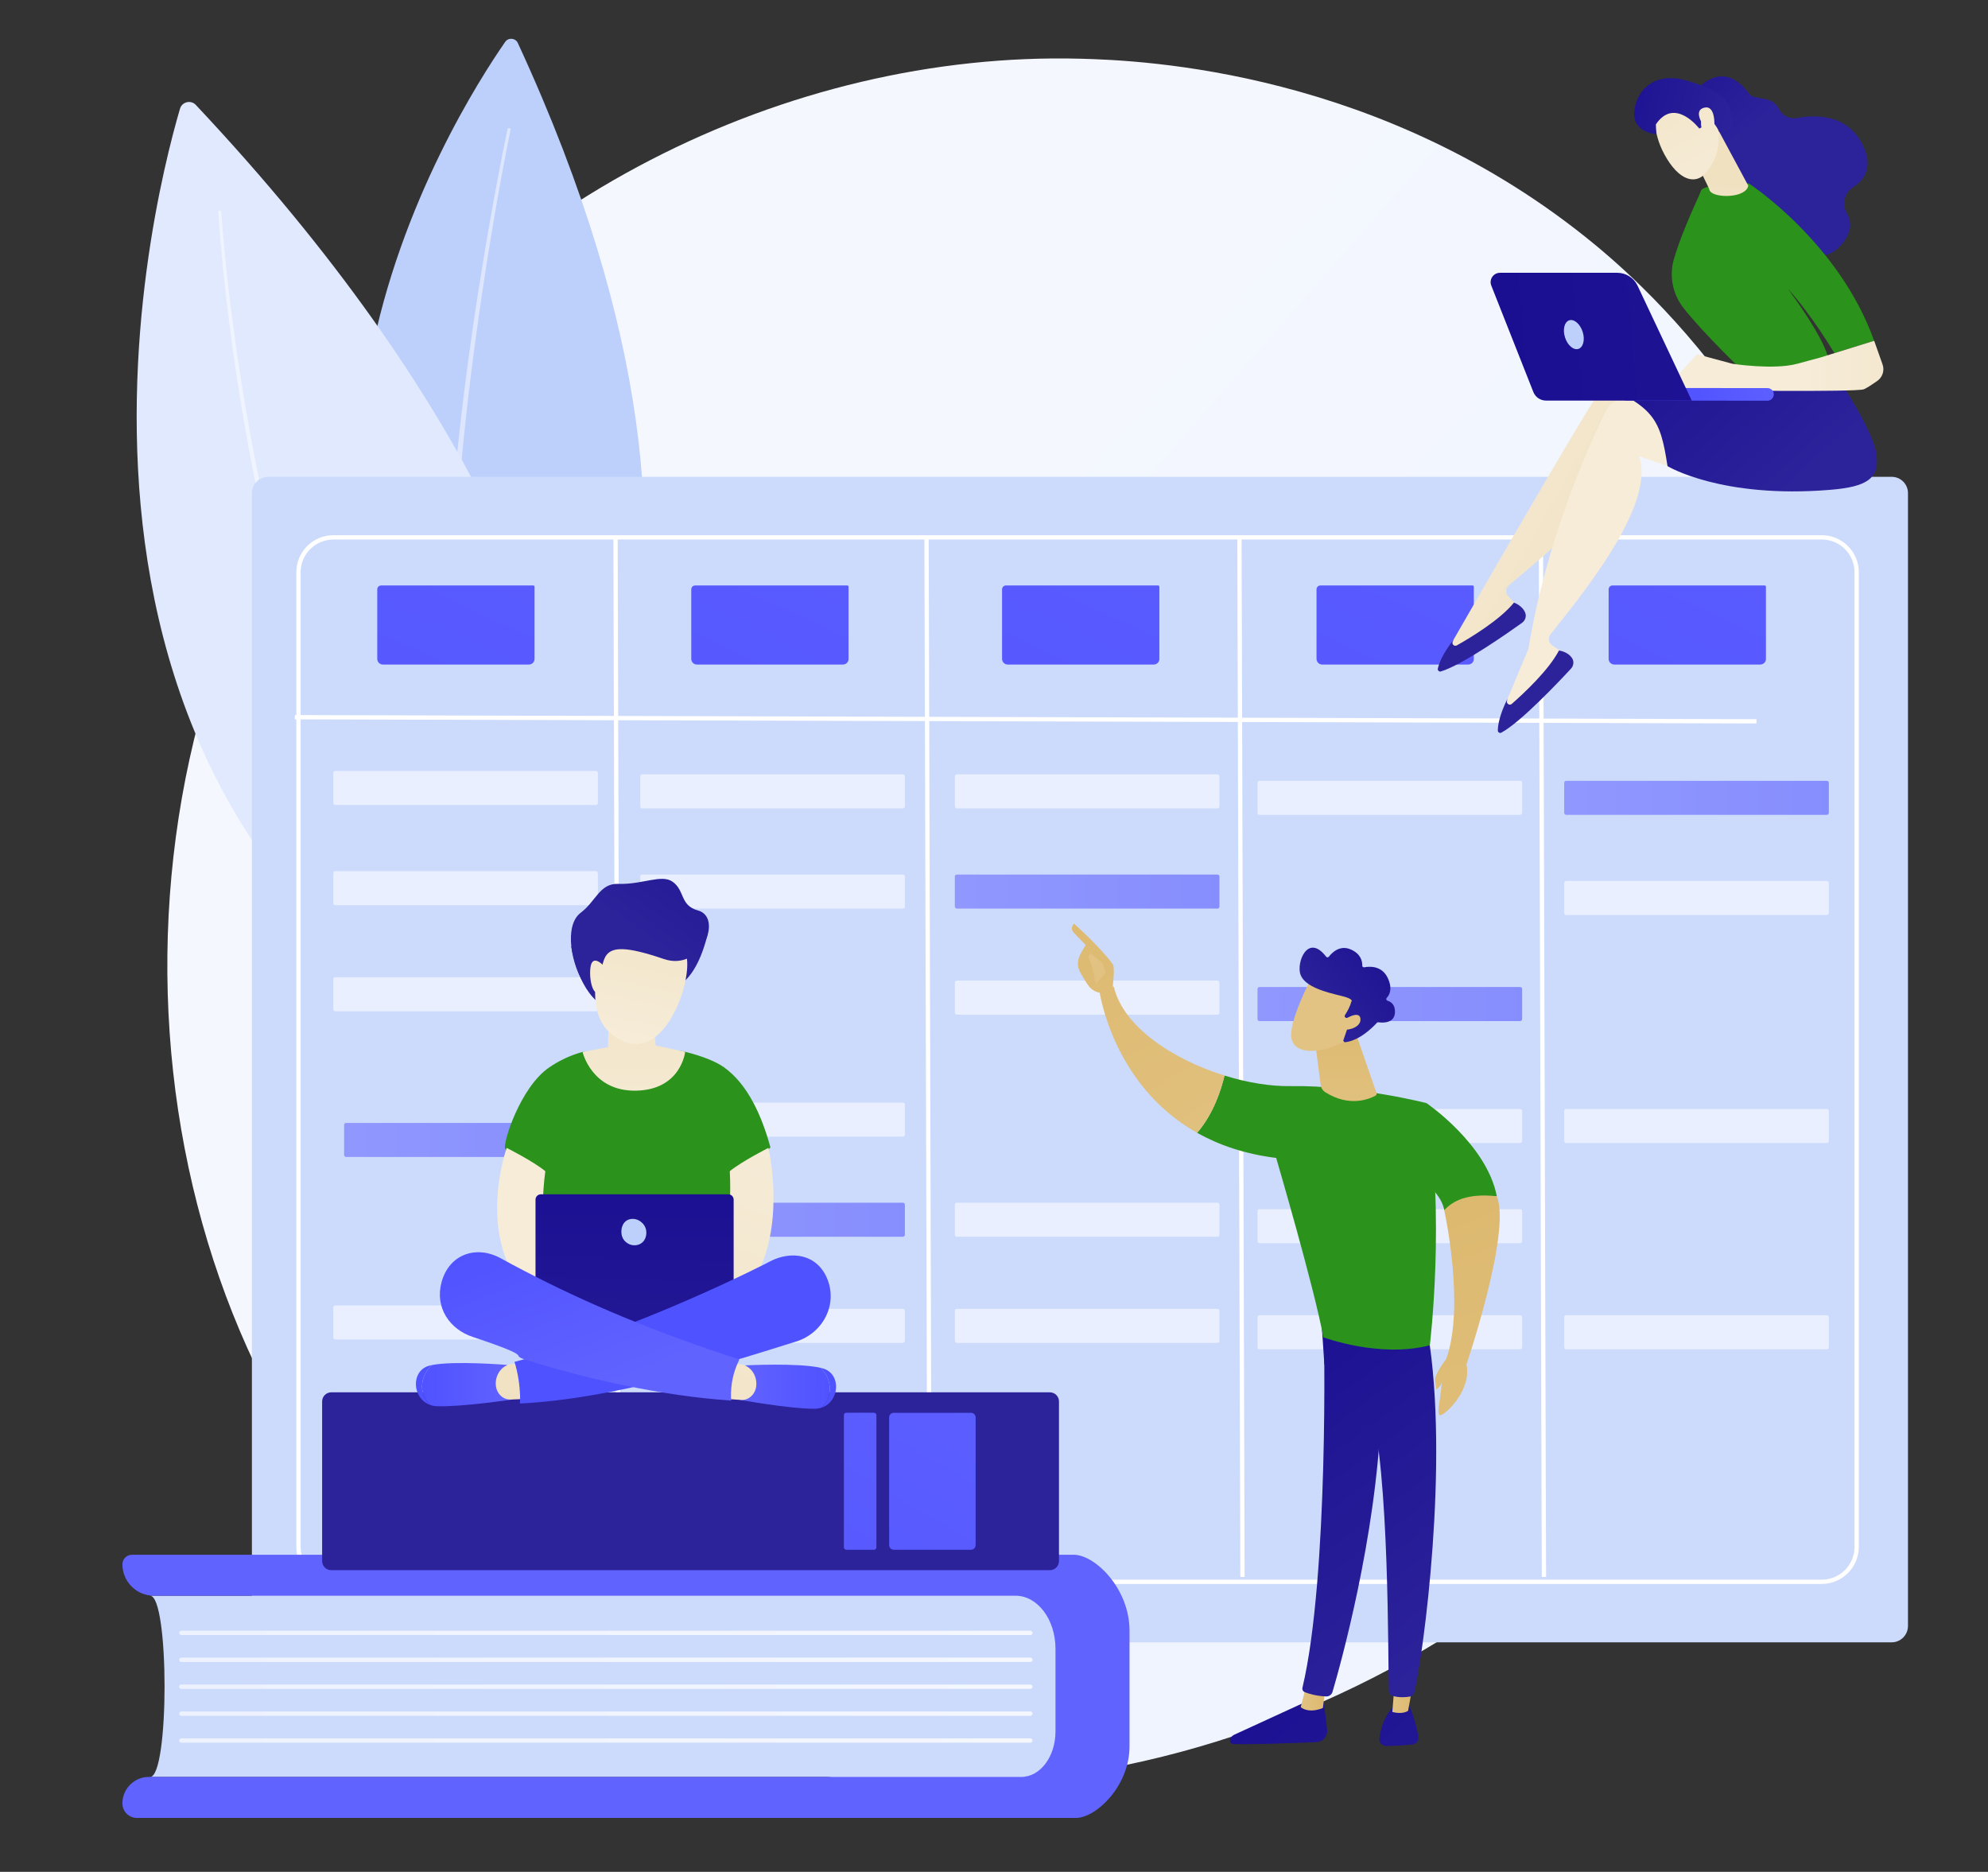 <?xml version="1.0" encoding="utf-8"?>
<!-- Generator: Adobe Illustrator 26.5.0, SVG Export Plug-In . SVG Version: 6.00 Build 0)  -->
<svg version="1.1" xmlns="http://www.w3.org/2000/svg" xmlns:xlink="http://www.w3.org/1999/xlink" x="0px" y="0px"
	 viewBox="0 0 3105.4 2923.8" style="enable-background:new 0 0 3105.4 2923.8;" xml:space="preserve">
<rect x="0" y="0" width="3105.4" height="2923.8" fill="#333333" stroke="none"/>
<style type="text/css">
	.st0{fill:url(#SVGID_1_);}
	.st1{fill:#BDD0FB;}
	.st2{opacity:0.48;fill:#FFFFFF;}
	.st3{fill:#E0E9FD;}
	.st4{fill:#CCDBFC;}
	.st5{fill:#FFFFFF;}
	.st6{opacity:0.56;}
	.st7{fill:url(#SVGID_00000134226122053125618030000018308244124053149602_);}
	.st8{fill:url(#SVGID_00000079461997846248727490000003099755109140779144_);}
	.st9{fill:url(#SVGID_00000030463128858782000840000016629447528147629967_);}
	.st10{fill:url(#SVGID_00000109006235944502622410000001868760515147543980_);}
	.st11{fill:url(#SVGID_00000011009569427429117120000016272715422320033202_);}
	.st12{fill:url(#SVGID_00000085963673616093486750000009393503474357772733_);}
	.st13{fill:url(#SVGID_00000144323361824807617820000006173401984698800296_);}
	.st14{fill:url(#SVGID_00000129192545902918513090000012018072728763420038_);}
	.st15{fill:url(#SVGID_00000140699422504457326560000009655773712145299332_);}
	.st16{fill:url(#SVGID_00000100356984272471113880000008346765999445522582_);}
	.st17{fill:url(#SVGID_00000068637233274635156030000008975453267759171714_);}
	.st18{fill:url(#SVGID_00000006704369161720226550000003352826511743500703_);}
	.st19{fill:url(#SVGID_00000132089665746076204360000003193900599650131365_);}
	.st20{fill:url(#SVGID_00000137830386517927050300000014320076067156249238_);}
	.st21{fill:url(#SVGID_00000137129671234444332900000007205042990830230941_);}
	.st22{fill:url(#SVGID_00000066505638941275904680000008207713541735061162_);}
	.st23{fill:url(#SVGID_00000038403029871603943390000010973382848113152157_);}
	.st24{fill:url(#SVGID_00000102545824479690044260000000936261512369686168_);}
	.st25{fill:url(#SVGID_00000114765746882348731930000004962687648896191360_);}
	.st26{fill:url(#SVGID_00000000904746375946930890000007020720130358770834_);}
	.st27{fill:url(#SVGID_00000129170385867968999900000016075071352470389655_);}
	.st28{fill:url(#SVGID_00000172423120280219714850000001981203816109268872_);}
	.st29{fill:url(#SVGID_00000150786707667576270430000014564101533764942491_);}
	.st30{fill:url(#SVGID_00000113351040563153644180000003878263208696923838_);}
	.st31{fill:url(#SVGID_00000061437714176659644480000006314969820771892643_);}
	.st32{fill:url(#SVGID_00000014615072588790000210000017343800889669218747_);}
	.st33{fill:url(#SVGID_00000129915633801004227640000010328522764026647212_);}
	.st34{fill:url(#SVGID_00000083769214815012438240000013004774296261811083_);}
	.st35{fill:url(#SVGID_00000038383892091946594610000009103290152566229431_);}
	.st36{fill:url(#SVGID_00000031926288000080759470000012259788544111307195_);}
	.st37{fill:url(#SVGID_00000088122572430803420430000003061519076924579262_);}
	.st38{fill:url(#SVGID_00000124856679508502449400000009162641303603959730_);}
	.st39{fill:url(#SVGID_00000011009047122945514110000000084450065272751276_);}
	.st40{fill:url(#SVGID_00000023982597812562500230000017711776644661202581_);}
	.st41{fill:url(#SVGID_00000102533554970460488520000001904760403510368911_);}
	.st42{fill:url(#SVGID_00000125583607162330793510000006067459786726846620_);}
	.st43{fill:url(#SVGID_00000026136760927601324480000006145392245489126546_);}
	.st44{fill:url(#SVGID_00000102531657771562757250000013727837687612665786_);}
	.st45{fill:url(#SVGID_00000079472049833404791100000004262157154146380207_);}
	.st46{fill:url(#SVGID_00000012437442721674246050000011018154769259178631_);}
	.st47{fill:url(#SVGID_00000048474615258530073070000007389255734176975233_);}
	.st48{fill:url(#SVGID_00000182528771262413859150000018199264435445305526_);}
	.st49{fill:url(#SVGID_00000072978213475537596420000011328705640961965703_);}
	.st50{fill:url(#SVGID_00000075164137992948911580000011861374032372276362_);}
	.st51{fill:url(#SVGID_00000032629604796358833540000013409885611442906033_);}
	.st52{fill:url(#SVGID_00000128470764313775066900000013837423458551896234_);}
	.st53{fill:url(#SVGID_00000168106369720667892580000006296118731941589927_);}
	.st54{fill:url(#SVGID_00000129914766316841826110000006640831589885277828_);}
	.st55{fill:url(#SVGID_00000133495774761735549680000015254420020610689169_);}
	.st56{fill:url(#SVGID_00000054240972933955416380000004613062178958860472_);}
	.st57{fill:url(#SVGID_00000144330022738411183200000014474999429930388105_);}
	.st58{fill:url(#SVGID_00000083787134724210536040000016758111879156995731_);}
	.st59{fill:url(#SVGID_00000079463367066883052200000017560850012762142122_);}
	.st60{fill:url(#SVGID_00000165937428889716458780000007608379308592905111_);}
	.st61{fill:url(#SVGID_00000039825972760276549300000007549154897651248777_);}
	.st62{fill:url(#SVGID_00000133516282279842064710000007673768500772848261_);}
	.st63{fill:url(#SVGID_00000108266836707382800710000013206991246611867819_);}
	.st64{fill:url(#SVGID_00000104670848074523548870000013736664762312434612_);}
	.st65{fill:url(#SVGID_00000050655584235665930460000002259956779317799846_);}
	.st66{fill:url(#SVGID_00000152954307342247528680000013203682850006615997_);}
	.st67{fill:url(#SVGID_00000062184753865519584030000014870518471360075191_);}
	.st68{fill:url(#SVGID_00000152233087957896168670000013630158150438515596_);}
	.st69{fill:url(#SVGID_00000018953415580432793680000017729798630416549815_);}
	.st70{fill:url(#SVGID_00000001645405076880142820000007358798447006649239_);}
	.st71{fill:url(#SVGID_00000056405883890856292850000012147083337114493831_);}
	.st72{fill:url(#SVGID_00000070076838246819789400000012197061149747565222_);}
	.st73{fill:url(#SVGID_00000087377919714070818380000002033592060513152909_);}
</style>
<g id="Background">
</g>
<g id="Illustration">
	<g>
		<linearGradient id="SVGID_1_" gradientUnits="userSpaceOnUse" x1="3160.722" y1="2823.553" x2="1155.905" y2="1069.341">
			<stop  offset="0" style="stop-color:#EDF2FE"/>
			<stop  offset="1" style="stop-color:#F4F7FE"/>
		</linearGradient>
		<path class="st0" d="M2820,1912.5c-259.1,610.1-949.3,951.9-1547.8,859.7c-97.4-15-364.4-59.7-600.8-270.5
			C216.3,2095.8,119,1292.2,486.1,725.9C753.3,313.7,1232.2,80,1687.3,91.7c98,2.5,473.7,18,803.9,290.3
			c48.5,40,155.5,135,251.9,285.8C2969.4,1021.7,2988.9,1514.9,2820,1912.5z"/>
		<g>
			<path class="st1" d="M789.1,65.5c-77.4,111.4-501.5,777.7,52.4,1288c0,0,392.1-366.8-32.6-1286.3
				C805.2,59.2,794.1,58.2,789.1,65.5z"/>
			<path class="st2" d="M797.5,202.6c-8.6,42.4-16.4,85-23.8,127.6c-7.4,42.7-14.3,85.4-20.6,128.2
				c-12.8,85.6-23.6,171.5-31.8,257.7c-8.1,86.1-13.7,172.5-14.6,259c-0.6,43.2,0.4,86.4,3,129.5c2.7,43,7.1,86,14.9,128.3l0,0
				c0.6,3-1.4,5.9-4.5,6.5c-3,0.6-5.9-1.4-6.5-4.5l0,0c-7.6-43-11.8-86.3-14.2-129.7c-2.4-43.4-3.1-86.8-2.3-130.2
				c1.4-86.8,7.6-173.4,16.3-259.6c8.7-86.3,20.1-172.2,33.4-257.8c6.7-42.8,13.8-85.6,21.4-128.2c7.7-42.6,15.7-85.2,24.6-127.6
				c0.3-1.3,1.5-2.1,2.8-1.8C797,200,797.8,201.3,797.5,202.6L797.5,202.6z"/>
		</g>
		<g>
			<path class="st3" d="M281.2,169.7C232.8,334.5-9.7,1304.8,860,1695.9c0,0,324.1-597.7-554.2-1532.1
				C298.1,155.7,284.4,159,281.2,169.7z"/>
			<path class="st2" d="M345.7,331.2c4,57.5,10.3,114.9,17.8,172.1c7.5,57.2,16.5,114.2,26.8,171c20.7,113.5,46.8,226.1,80.1,336.5
				c33.5,110.3,74.1,218.7,126,321.5c12.9,25.7,26.8,51,41.3,75.8c14.5,24.9,29.9,49.2,46.2,72.8c32.4,47.4,69,92.1,109.6,132.6l0,0
				c2.2,2.2,2.2,5.7,0,7.9c-2.2,2.2-5.7,2.2-7.9,0l0,0c-41-41.3-77.7-86.6-110.2-134.7c-16.4-24-31.8-48.5-46.3-73.7
				c-14.5-25.1-28.4-50.6-41.2-76.5c-51.8-103.7-92.1-212.7-125.1-323.5c-33-110.9-58.6-223.9-78.8-337.7
				c-10.1-56.9-18.8-114.1-26-171.4c-7.2-57.4-13.3-114.8-17-172.6c-0.1-1.3,0.9-2.4,2.2-2.5C344.5,328.9,345.6,329.9,345.7,331.2
				L345.7,331.2z"/>
		</g>
		<g>
			<path class="st4" d="M2954.9,2565.3H418.9c-14,0-25.4-11.4-25.4-25.4V770.2c0-14,11.4-25.4,25.4-25.4h2536.1
				c14,0,25.4,11.4,25.4,25.4v1769.6C2980.3,2553.9,2969,2565.3,2954.9,2565.3z"/>
			<path class="st5" d="M2845.8,2474.1H520.7c-31.9,0-57.8-25.9-57.8-57.8V893.8c0-31.9,25.9-57.8,57.8-57.8h2325.1
				c31.9,0,57.8,25.9,57.8,57.8v1522.4C2903.6,2448.2,2877.6,2474.1,2845.8,2474.1z M520.7,842.8c-28.2,0-51.1,22.9-51.1,51.1
				v1522.4c0,28.2,22.9,51.1,51.1,51.1h2325.1c28.2,0,51.1-22.9,51.1-51.1V893.8c0-28.2-22.9-51.1-51.1-51.1H520.7z"/>
			
				<rect x="1598.8" y="-18.1" transform="matrix(2.826650e-03 -1 1 2.826650e-03 474.104 2722.463)" class="st5" width="6.7" height="2283.2"/>
			
				<rect x="960.5" y="841.8" transform="matrix(1 -2.898874e-03 2.898874e-03 1 -4.794 2.801)" class="st5" width="6.7" height="1626.6"/>
			
				<rect x="2406" y="836.6" transform="matrix(1 -2.898874e-03 2.898874e-03 1 -4.773 6.991)" class="st5" width="6.7" height="1626.6"/>
			
				<rect x="1935.1" y="836.6" transform="matrix(1 -2.898874e-03 2.898874e-03 1 -4.775 5.626)" class="st5" width="6.7" height="1626.6"/>
			
				<rect x="1446.3" y="836.6" transform="matrix(1 -2.898874e-03 2.898874e-03 1 -4.777 4.209)" class="st5" width="6.7" height="1626.6"/>
			<g class="st6">
				<path class="st5" d="M930.8,1257.4h-407c-1.8,0-3.2-1.4-3.2-3.2v-46.8c0-1.8,1.4-3.2,3.2-3.2h407c1.8,0,3.2,1.4,3.2,3.2v46.8
					C934,1256,932.5,1257.4,930.8,1257.4z"/>
				<path class="st5" d="M930.8,1413.9h-407c-1.8,0-3.2-1.4-3.2-3.2v-46.8c0-1.8,1.4-3.2,3.2-3.2h407c1.8,0,3.2,1.4,3.2,3.2v46.8
					C934,1412.5,932.5,1413.9,930.8,1413.9z"/>
				<path class="st5" d="M930.8,1579.6h-407c-1.8,0-3.2-1.4-3.2-3.2v-46.8c0-1.8,1.4-3.2,3.2-3.2h407c1.8,0,3.2,1.4,3.2,3.2v46.8
					C934,1578.2,932.5,1579.6,930.8,1579.6z"/>
				<path class="st5" d="M930.8,2092.3h-407c-1.8,0-3.2-1.4-3.2-3.2v-46.8c0-1.8,1.4-3.2,3.2-3.2h407c1.8,0,3.2,1.4,3.2,3.2v46.8
					C934,2090.9,932.5,2092.3,930.8,2092.3z"/>
				
					<linearGradient id="SVGID_00000087382749641562479520000017262908442750101918_" gradientUnits="userSpaceOnUse" x1="537.463" y1="1780.56" x2="950.897" y2="1780.56">
					<stop  offset="0" style="stop-color:#6163FF"/>
					<stop  offset="1" style="stop-color:#4F52FF"/>
				</linearGradient>
				<path style="fill:url(#SVGID_00000087382749641562479520000017262908442750101918_);" d="M947.7,1807.2h-407
					c-1.8,0-3.2-1.4-3.2-3.2v-46.8c0-1.8,1.4-3.2,3.2-3.2h407c1.8,0,3.2,1.4,3.2,3.2v46.8C950.9,1805.7,949.5,1807.2,947.7,1807.2z"
					/>
			</g>
			<g class="st6">
				<path class="st5" d="M1410.3,1262.7h-407c-1.8,0-3.2-1.4-3.2-3.2v-46.8c0-1.8,1.4-3.2,3.2-3.2h407c1.8,0,3.2,1.4,3.2,3.2v46.8
					C1413.5,1261.3,1412.1,1262.7,1410.3,1262.7z"/>
				<path class="st5" d="M1410.3,1419.2h-407c-1.8,0-3.2-1.4-3.2-3.2v-46.8c0-1.8,1.4-3.2,3.2-3.2h407c1.8,0,3.2,1.4,3.2,3.2v46.8
					C1413.5,1417.7,1412.1,1419.2,1410.3,1419.2z"/>
				<path class="st5" d="M1410.3,1775.4h-407c-1.8,0-3.2-1.4-3.2-3.2v-46.8c0-1.8,1.4-3.2,3.2-3.2h407c1.8,0,3.2,1.4,3.2,3.2v46.8
					C1413.5,1773.9,1412.1,1775.4,1410.3,1775.4z"/>
				
					<linearGradient id="SVGID_00000160901988226094816710000015849089897009713323_" gradientUnits="userSpaceOnUse" x1="1000.08" y1="1905.226" x2="1413.514" y2="1905.226">
					<stop  offset="0" style="stop-color:#6163FF"/>
					<stop  offset="1" style="stop-color:#4F52FF"/>
				</linearGradient>
				<path style="fill:url(#SVGID_00000160901988226094816710000015849089897009713323_);" d="M1410.3,1931.8h-407
					c-1.8,0-3.2-1.4-3.2-3.2v-46.8c0-1.8,1.4-3.2,3.2-3.2h407c1.8,0,3.2,1.4,3.2,3.2v46.8
					C1413.5,1930.4,1412.1,1931.8,1410.3,1931.8z"/>
				<path class="st5" d="M1410.3,2097.6h-407c-1.8,0-3.2-1.4-3.2-3.2v-46.8c0-1.8,1.4-3.2,3.2-3.2h407c1.8,0,3.2,1.4,3.2,3.2v46.8
					C1413.5,2096.1,1412.1,2097.6,1410.3,2097.6z"/>
			</g>
			<g class="st6">
				<path class="st5" d="M1901.7,1262.7h-407c-1.8,0-3.2-1.4-3.2-3.2v-46.8c0-1.8,1.4-3.2,3.2-3.2h407c1.8,0,3.2,1.4,3.2,3.2v46.8
					C1904.9,1261.3,1903.5,1262.7,1901.7,1262.7z"/>
				
					<linearGradient id="SVGID_00000059298473293596214060000005990212176085557169_" gradientUnits="userSpaceOnUse" x1="1491.486" y1="1392.552" x2="1904.92" y2="1392.552">
					<stop  offset="0" style="stop-color:#6163FF"/>
					<stop  offset="1" style="stop-color:#4F52FF"/>
				</linearGradient>
				<path style="fill:url(#SVGID_00000059298473293596214060000005990212176085557169_);" d="M1901.7,1419.2h-407
					c-1.8,0-3.2-1.4-3.2-3.2v-46.8c0-1.8,1.4-3.2,3.2-3.2h407c1.8,0,3.2,1.4,3.2,3.2v46.8
					C1904.9,1417.7,1903.5,1419.2,1901.7,1419.2z"/>
				<path class="st5" d="M1901.7,1584.9h-407c-1.8,0-3.2-1.4-3.2-3.2v-46.8c0-1.8,1.4-3.2,3.2-3.2h407c1.8,0,3.2,1.4,3.2,3.2v46.8
					C1904.9,1583.5,1903.5,1584.9,1901.7,1584.9z"/>
				<path class="st5" d="M1901.7,1931.8h-407c-1.8,0-3.2-1.4-3.2-3.2v-46.8c0-1.8,1.4-3.2,3.2-3.2h407c1.8,0,3.2,1.4,3.2,3.2v46.8
					C1904.9,1930.4,1903.5,1931.8,1901.7,1931.8z"/>
				<path class="st5" d="M1901.7,2097.6h-407c-1.8,0-3.2-1.4-3.2-3.2v-46.8c0-1.8,1.4-3.2,3.2-3.2h407c1.8,0,3.2,1.4,3.2,3.2v46.8
					C1904.9,2096.1,1903.5,2097.6,1901.7,2097.6z"/>
			</g>
			<g class="st6">
				<path class="st5" d="M2374.5,1272.8h-407c-1.8,0-3.2-1.4-3.2-3.2v-46.8c0-1.8,1.4-3.2,3.2-3.2h407c1.8,0,3.2,1.4,3.2,3.2v46.8
					C2377.7,1271.3,2376.2,1272.8,2374.5,1272.8z"/>
				
					<linearGradient id="SVGID_00000174575187404331068640000010343216447259883167_" gradientUnits="userSpaceOnUse" x1="1964.257" y1="1568.334" x2="2377.691" y2="1568.334">
					<stop  offset="0" style="stop-color:#6163FF"/>
					<stop  offset="1" style="stop-color:#4F52FF"/>
				</linearGradient>
				<path style="fill:url(#SVGID_00000174575187404331068640000010343216447259883167_);" d="M2374.5,1594.9h-407
					c-1.8,0-3.2-1.4-3.2-3.2v-46.8c0-1.8,1.4-3.2,3.2-3.2h407c1.8,0,3.2,1.4,3.2,3.2v46.8
					C2377.7,1593.5,2376.2,1594.9,2374.5,1594.9z"/>
				<path class="st5" d="M2374.5,1785.4h-407c-1.8,0-3.2-1.4-3.2-3.2v-46.8c0-1.8,1.4-3.2,3.2-3.2h407c1.8,0,3.2,1.4,3.2,3.2v46.8
					C2377.7,1784,2376.2,1785.4,2374.5,1785.4z"/>
				<path class="st5" d="M2374.5,1941.9h-407c-1.8,0-3.2-1.4-3.2-3.2v-46.8c0-1.8,1.4-3.2,3.2-3.2h407c1.8,0,3.2,1.4,3.2,3.2v46.8
					C2377.7,1940.4,2376.2,1941.9,2374.5,1941.9z"/>
				<path class="st5" d="M2374.5,2107.6h-407c-1.8,0-3.2-1.4-3.2-3.2v-46.8c0-1.8,1.4-3.2,3.2-3.2h407c1.8,0,3.2,1.4,3.2,3.2v46.8
					C2377.7,2106.2,2376.2,2107.6,2374.5,2107.6z"/>
			</g>
			<g class="st6">
				
					<linearGradient id="SVGID_00000130618327314577087780000001299436912010330774_" gradientUnits="userSpaceOnUse" x1="2443.336" y1="1246.141" x2="2856.77" y2="1246.141">
					<stop  offset="0" style="stop-color:#6163FF"/>
					<stop  offset="1" style="stop-color:#4F52FF"/>
				</linearGradient>
				<path style="fill:url(#SVGID_00000130618327314577087780000001299436912010330774_);" d="M2853.6,1272.8h-407
					c-1.8,0-3.2-1.4-3.2-3.2v-46.8c0-1.8,1.4-3.2,3.2-3.2h407c1.8,0,3.2,1.4,3.2,3.2v46.8
					C2856.8,1271.3,2855.3,1272.8,2853.6,1272.8z"/>
				<path class="st5" d="M2853.6,1429.2h-407c-1.8,0-3.2-1.4-3.2-3.2v-46.8c0-1.8,1.4-3.2,3.2-3.2h407c1.8,0,3.2,1.4,3.2,3.2v46.8
					C2856.8,1427.8,2855.3,1429.2,2853.6,1429.2z"/>
				<path class="st5" d="M2853.6,1785.4h-407c-1.8,0-3.2-1.4-3.2-3.2v-46.8c0-1.8,1.4-3.2,3.2-3.2h407c1.8,0,3.2,1.4,3.2,3.2v46.8
					C2856.8,1784,2855.3,1785.4,2853.6,1785.4z"/>
				<path class="st5" d="M2853.6,2107.6h-407c-1.8,0-3.2-1.4-3.2-3.2v-46.8c0-1.8,1.4-3.2,3.2-3.2h407c1.8,0,3.2,1.4,3.2,3.2v46.8
					C2856.8,2106.2,2855.3,2107.6,2853.6,2107.6z"/>
			</g>
			
				<linearGradient id="SVGID_00000165918429928630277920000009981674297220394397_" gradientUnits="userSpaceOnUse" x1="1066.531" y1="224.366" x2="384.712" y2="1668.748">
				<stop  offset="0" style="stop-color:#6163FF"/>
				<stop  offset="1" style="stop-color:#4F52FF"/>
			</linearGradient>
			<path style="fill:url(#SVGID_00000165918429928630277920000009981674297220394397_);" d="M826.2,1038H598.1c-4.9,0-8.8-4-8.8-8.8
				V920.5c0-3.3,2.7-6,6-6h237.8c1.1,0,1.9,0.9,1.9,1.9v112.8C835,1034.1,831.1,1038,826.2,1038z"/>
			
				<linearGradient id="SVGID_00000021101460581689165010000015249073409176427680_" gradientUnits="userSpaceOnUse" x1="1557.066" y1="224.367" x2="875.247" y2="1668.748">
				<stop  offset="0" style="stop-color:#6163FF"/>
				<stop  offset="1" style="stop-color:#4F52FF"/>
			</linearGradient>
			<path style="fill:url(#SVGID_00000021101460581689165010000015249073409176427680_);" d="M1316.7,1038h-228.1
				c-4.9,0-8.8-4-8.8-8.8V920.5c0-3.3,2.7-6,6-6h237.8c1.1,0,1.9,0.9,1.9,1.9v112.8C1325.6,1034.1,1321.6,1038,1316.7,1038z"/>
			
				<linearGradient id="SVGID_00000072959561813715907840000015589940572523551651_" gradientUnits="userSpaceOnUse" x1="2042.587" y1="224.366" x2="1360.768" y2="1668.748">
				<stop  offset="0" style="stop-color:#6163FF"/>
				<stop  offset="1" style="stop-color:#4F52FF"/>
			</linearGradient>
			<path style="fill:url(#SVGID_00000072959561813715907840000015589940572523551651_);" d="M1802.2,1038h-228.1
				c-4.9,0-8.8-4-8.8-8.8V920.5c0-3.3,2.7-6,6-6h237.8c1.1,0,1.9,0.9,1.9,1.9v112.8C1811.1,1034.1,1807.1,1038,1802.2,1038z"/>
			
				<linearGradient id="SVGID_00000132810164953603939210000007924910418540099499_" gradientUnits="userSpaceOnUse" x1="2533.802" y1="224.367" x2="1851.983" y2="1668.748">
				<stop  offset="0" style="stop-color:#6163FF"/>
				<stop  offset="1" style="stop-color:#4F52FF"/>
			</linearGradient>
			<path style="fill:url(#SVGID_00000132810164953603939210000007924910418540099499_);" d="M2293.4,1038h-228.1
				c-4.9,0-8.8-4-8.8-8.8V920.5c0-3.3,2.7-6,6-6h237.8c1.1,0,1.9,0.9,1.9,1.9v112.8C2302.3,1034.1,2298.3,1038,2293.4,1038z"/>
			
				<linearGradient id="SVGID_00000007398328091602586270000017030526386290905776_" gradientUnits="userSpaceOnUse" x1="2990.089" y1="224.367" x2="2308.27" y2="1668.748">
				<stop  offset="0" style="stop-color:#6163FF"/>
				<stop  offset="1" style="stop-color:#4F52FF"/>
			</linearGradient>
			<path style="fill:url(#SVGID_00000007398328091602586270000017030526386290905776_);" d="M2749.7,1038h-228.1
				c-4.9,0-8.8-4-8.8-8.8V920.5c0-3.3,2.7-6,6-6h237.8c1.1,0,1.9,0.9,1.9,1.9v112.8C2758.6,1034.1,2754.6,1038,2749.7,1038z"/>
		</g>
		<g>
			<g>
				
					<linearGradient id="SVGID_00000000944194208167481070000005947147344037878947_" gradientUnits="userSpaceOnUse" x1="1642.402" y1="1395.971" x2="1964.543" y2="1929.972">
					<stop  offset="0" style="stop-color:#DDB96F"/>
					<stop  offset="1" style="stop-color:#E2C383"/>
				</linearGradient>
				<path style="fill:url(#SVGID_00000000944194208167481070000005947147344037878947_);" d="M1719.8,1550.8c-1,3.3,11,8.3,18.1-5.2
					c0.2-6.5,4.2-34.2,0.3-39.5c-20.6-28.1-60.5-63.3-60.5-63.3c-6.7,6.7-1.2,13.2-1.2,13.2l19.4,20.2c-4.1,7.3-9,13.5-11.3,22.4
					c-1.8,6.7-0.7,13.9,2.7,20c3.4,6.1,8,14.1,12.4,20.3C1708,1550.7,1719.8,1550.8,1719.8,1550.8z"/>
				
					<linearGradient id="SVGID_00000005947051809370393280000003871390943578765742_" gradientUnits="userSpaceOnUse" x1="1876.068" y1="1727.709" x2="1697.361" y2="1495.053">
					<stop  offset="0" style="stop-color:#DDB96F"/>
					<stop  offset="1" style="stop-color:#E2C383"/>
				</linearGradient>
				<path style="fill:url(#SVGID_00000005947051809370393280000003871390943578765742_);" d="M1704.4,1489.4l17.6,15l5.5,14.9
					l-15.7,17.5c0,0-5.3-29.6-9.2-35.9C1698.7,1494.3,1700.7,1491.2,1704.4,1489.4z"/>
			</g>
			<g>
				
					<linearGradient id="SVGID_00000056412038006611264070000013303874564231025320_" gradientUnits="userSpaceOnUse" x1="9090.076" y1="2617.525" x2="8659.624" y2="3085.737" gradientTransform="matrix(-1 0 0 1 11020.454 0)">
					<stop  offset="0" style="stop-color:#1A0F91"/>
					<stop  offset="1" style="stop-color:#2C229A"/>
				</linearGradient>
				<path style="fill:url(#SVGID_00000056412038006611264070000013303874564231025320_);" d="M2066.4,2652.4c0,0,4.5,25.2,6.6,50.2
					c0.9,9.8-6.7,18.2-16.5,18.6c-33.3,1.4-104.4,4.1-130,2.9c-3.8-0.2-6.3-4.1-4.9-7.7l0,0c1.2-3,3.5-5.4,6.4-6.8l117.5-54
					L2066.4,2652.4z"/>
				
					<linearGradient id="SVGID_00000074430727507700709440000008617889831381193901_" gradientUnits="userSpaceOnUse" x1="8950.358" y1="2652.299" x2="8988.593" y2="2652.299" gradientTransform="matrix(-1 0 0 1 11020.454 0)">
					<stop  offset="0" style="stop-color:#DDB96F"/>
					<stop  offset="1" style="stop-color:#E2C383"/>
				</linearGradient>
				<path style="fill:url(#SVGID_00000074430727507700709440000008617889831381193901_);" d="M2070.1,2637.6l-3.6,30.2
					c0,0-20.6,9.6-34.7-1.2l8.5-33.6L2070.1,2637.6z"/>
				
					<linearGradient id="SVGID_00000115494073652008257980000012412583316429985157_" gradientUnits="userSpaceOnUse" x1="9123.97" y1="2088.027" x2="8757.696" y2="2584.464" gradientTransform="matrix(-1 0 0 1 11020.454 0)">
					<stop  offset="0" style="stop-color:#1A0F91"/>
					<stop  offset="1" style="stop-color:#2C229A"/>
				</linearGradient>
				<path style="fill:url(#SVGID_00000115494073652008257980000012412583316429985157_);" d="M2067.4,2070.1
					c1.5,7.9,8.3,393.4-32.9,566.1c-0.7,2.8,0.8,5.7,3.4,6.8c6.3,2.6,18.7,6.3,33.6,6.8c4.6,0.2,8.7-2.8,10-7.2
					c11.8-40.1,68.2-240.9,75.6-432.7c8.2-214.4,0-7.3,0-7.3l-4.8-132.5L2067.4,2070.1z"/>
				
					<linearGradient id="SVGID_00000142888900949296346970000007352831254275528858_" gradientUnits="userSpaceOnUse" x1="8993.511" y1="2528.748" x2="8563.06" y2="2996.958" gradientTransform="matrix(-1 0 0 1 11020.454 0)">
					<stop  offset="0" style="stop-color:#1A0F91"/>
					<stop  offset="1" style="stop-color:#2C229A"/>
				</linearGradient>
				<path style="fill:url(#SVGID_00000142888900949296346970000007352831254275528858_);" d="M2201.7,2665.6c0,0,7.1,12.7,14,46.6
					c1.2,6.1-3,12-9.2,12.6c-11,1.1-27.9,2.5-41.4,2.4c-6.2,0-11.1-5.5-10.4-11.7c1.5-12.4,6.2-32.6,20.6-48.4L2201.7,2665.6z"/>
				
					<linearGradient id="SVGID_00000044856433842998835930000017764028461261225393_" gradientUnits="userSpaceOnUse" x1="8812.56" y1="2650.339" x2="8845.572" y2="2650.339" gradientTransform="matrix(-1 0 0 1 11020.454 0)">
					<stop  offset="0" style="stop-color:#DDB96F"/>
					<stop  offset="1" style="stop-color:#E2C383"/>
				</linearGradient>
				<path style="fill:url(#SVGID_00000044856433842998835930000017764028461261225393_);" d="M2207.9,2626.7l-8.4,45.6
					c0,0-8.3,6.2-24.6,1.7l4-49.1L2207.9,2626.7z"/>
				
					<linearGradient id="SVGID_00000121264195512763666820000005235160995278676669_" gradientUnits="userSpaceOnUse" x1="9058.691" y1="2039.864" x2="8692.418" y2="2536.301" gradientTransform="matrix(-1 0 0 1 11020.454 0)">
					<stop  offset="0" style="stop-color:#1A0F91"/>
					<stop  offset="1" style="stop-color:#2C229A"/>
				</linearGradient>
				<path style="fill:url(#SVGID_00000121264195512763666820000005235160995278676669_);" d="M2230.5,2081.9
					c33.7,203.4-7.3,502.7-21.1,561.3c-0.8,3.6-3.7,6.3-7.4,6.9c-6.2,1-16.3,1.9-26.4-1.1c-3.5-1-5.9-4.1-6-7.7
					c-1.9-47.4,1.5-338.1-29.9-453c-1.6-5.8-5.1-10.9-10.1-14.4l-60.9-43.3l-4.7-70L2230.5,2081.9z"/>
				<g>
					
						<linearGradient id="SVGID_00000155841084343912164740000001239003734985525919_" gradientUnits="userSpaceOnUse" x1="2085.541" y1="470.639" x2="2075.426" y2="952.809">
						<stop  offset="0" style="stop-color:#F0E1C1"/>
						<stop  offset="1" style="stop-color:#2B931C"/>
					</linearGradient>
					<path style="fill:url(#SVGID_00000155841084343912164740000001239003734985525919_);" d="M2015.8,1696.5
						c101-1.7,212.4,26.5,212.4,26.5c30.1,175.7,5.3,378.3,5.3,378.3c-78.2,20.5-166.4-12.5-166.4-12.5
						c-13-73.4-73.6-280.1-73.6-280.1c-49.3-6.1-90-20.4-123.5-39.2c25.5-29.6,37.6-67.3,42.8-89.5
						C1948.5,1691.1,1984.6,1697,2015.8,1696.5z"/>
					
						<linearGradient id="SVGID_00000158720635290296345180000003020682213935419021_" gradientUnits="userSpaceOnUse" x1="1663.179" y1="1383.437" x2="1985.321" y2="1917.439">
						<stop  offset="0" style="stop-color:#DDB96F"/>
						<stop  offset="1" style="stop-color:#E2C383"/>
					</linearGradient>
					<path style="fill:url(#SVGID_00000158720635290296345180000003020682213935419021_);" d="M1717.4,1547.7
						c9.9-12,22.5-6.3,22.5-6.3c14.9,62.8,92.8,113.7,172.9,138.6c-5.2,22.3-17.3,59.9-42.8,89.5
						C1737.1,1694.8,1717.4,1547.7,1717.4,1547.7z"/>
				</g>
				
					<linearGradient id="SVGID_00000078758390125615912070000007946483072260373641_" gradientUnits="userSpaceOnUse" x1="2292.48" y1="474.981" x2="2282.365" y2="957.152">
					<stop  offset="0" style="stop-color:#F0E1C1"/>
					<stop  offset="1" style="stop-color:#2B931C"/>
				</linearGradient>
				<path style="fill:url(#SVGID_00000078758390125615912070000007946483072260373641_);" d="M2189.5,1820.8l38.7-97.8
					c0,0,94.3,64.1,109.9,145.4c-17.8,1.3-50.3,5.9-82,22C2249.1,1852,2189.5,1820.8,2189.5,1820.8z"/>
				
					<linearGradient id="SVGID_00000054233373373066757510000018294011443216680116_" gradientUnits="userSpaceOnUse" x1="2101.512" y1="1587.441" x2="2101.512" y2="1767.834">
					<stop  offset="0" style="stop-color:#DDB96F"/>
					<stop  offset="1" style="stop-color:#E2C383"/>
				</linearGradient>
				<path style="fill:url(#SVGID_00000054233373373066757510000018294011443216680116_);" d="M2118.1,1614.5l32.1,92.9
					c0.5,1.5-0.1,3.2-1.5,4c-8.8,4.8-40.3,18.8-78.4-5.3c-4-2.5-6.7-6.6-7.3-11.3l-10.4-80.4H2118.1z"/>
				<g>
					
						<linearGradient id="SVGID_00000080202292060165743990000015590537653832294541_" gradientUnits="userSpaceOnUse" x1="3390.539" y1="-4075.524" x2="3326.474" y2="-3854.67" gradientTransform="matrix(-0.746 -0.666 -0.666 0.746 5699.845 -1082.631)">
						<stop  offset="0" style="stop-color:#DDB96F"/>
						<stop  offset="1" style="stop-color:#E2C383"/>
					</linearGradient>
					<path style="fill:url(#SVGID_00000080202292060165743990000015590537653832294541_);" d="M2048.1,1528.4
						c0,0-35.3,66.4-30.8,93.3c4.5,26.8,48.3,24.9,86.4,3.1l26.7-71.7L2048.1,1528.4z"/>
					
						<linearGradient id="SVGID_00000146494696157057362250000018274383088389722788_" gradientUnits="userSpaceOnUse" x1="915.54" y1="4239.542" x2="946.091" y2="4413.793" gradientTransform="matrix(-0.746 -0.666 -0.666 0.746 5699.845 -1082.631)">
						<stop  offset="0" style="stop-color:#1A0F91"/>
						<stop  offset="1" style="stop-color:#2C229A"/>
					</linearGradient>
					<path style="fill:url(#SVGID_00000146494696157057362250000018274383088389722788_);" d="M2102.1,1589.6
						c-1.6-0.7-2.1-2.6-1.2-4c2.8-4.3,8.1-13.1,9.8-20.8c0,0,6.3-4.1-16.1-9.4c-22.5-5.4-56-13.7-63.1-32.9
						c-6.9-18.7,11.2-65.6,40-28.2c1.1,1.4,3.2,1.5,4.3,0c4.7-6.1,17.1-18.9,34.4-11.2c16.1,7.2,17.9,19.1,17.7,25
						c-0.1,1.8,1.5,3.1,3.2,2.8c8.2-1.6,27.7-2.9,36.9,17.2c7.5,16.5,2.6,25.9-1.8,30.5c-1.4,1.5-0.8,3.9,1.2,4.5
						c5.4,1.6,12.3,6.2,11.6,18.7c-1,17.4-20.4,15.8-25.9,15c-0.9-0.1-1.8,0.2-2.4,0.9c-4.7,5.2-26.1,27.5-49.2,30.2
						c-2,0.2-3.6-1.7-2.9-3.6l10-29.1c0.5-1.4-0.2-2.8-1.5-3.4L2102.1,1589.6z"/>
					
						<linearGradient id="SVGID_00000021089808320254590790000011682317851489152189_" gradientUnits="userSpaceOnUse" x1="3352.844" y1="-4086.448" x2="3288.78" y2="-3865.594" gradientTransform="matrix(-0.746 -0.666 -0.666 0.746 5699.845 -1082.631)">
						<stop  offset="0" style="stop-color:#DDB96F"/>
						<stop  offset="1" style="stop-color:#E2C383"/>
					</linearGradient>
					<path style="fill:url(#SVGID_00000021089808320254590790000011682317851489152189_);" d="M2098.1,1593.7c0,0,25.1-17.2,27-2.7
						c1.8,14.5-22.6,21-34.7,15.6L2098.1,1593.7z"/>
				</g>
				
					<linearGradient id="SVGID_00000013182556538213496930000016256150557487920049_" gradientUnits="userSpaceOnUse" x1="2665.005" y1="1887.722" x2="2424.124" y2="2508.79" gradientTransform="matrix(-1 0 0 1 4921.774 0)">
					<stop  offset="0" style="stop-color:#DDB96F"/>
					<stop  offset="1" style="stop-color:#E2C383"/>
				</linearGradient>
				<path style="fill:url(#SVGID_00000013182556538213496930000016256150557487920049_);" d="M2256,1890.4c0,0,33,148.8,3.1,232.4
					c36.6,17,29.9,13.8,29.9,13.8s72.4-211.7,49.1-268.1C2291.9,1863.5,2269.1,1875.9,2256,1890.4z"/>
				
					<linearGradient id="SVGID_00000092428984921295333450000011449215278992236962_" gradientUnits="userSpaceOnUse" x1="2749.304" y1="1920.418" x2="2508.423" y2="2541.485" gradientTransform="matrix(-1 0 0 1 4921.774 0)">
					<stop  offset="0" style="stop-color:#DDB96F"/>
					<stop  offset="1" style="stop-color:#E2C383"/>
				</linearGradient>
				<path style="fill:url(#SVGID_00000092428984921295333450000011449215278992236962_);" d="M2259.1,2122.7
					c0,0-18.9,24.4-17.4,34.1c1.5,9.7,1.9,13.7,1.9,13.7s9.5-6.5,8.9-14.8c-1.3,26.3-10.1,56.2-2.1,54.8c8-1.4,49.4-39.6,40.1-80.3
					C2269.2,2115.5,2263.3,2117.1,2259.1,2122.7z"/>
			</g>
		</g>
		<g>
			
				<linearGradient id="SVGID_00000097467363993599099180000015276393665006694799_" gradientUnits="userSpaceOnUse" x1="9722.727" y1="683.256" x2="9382.584" y2="877.405" gradientTransform="matrix(-1 0 0 1 11941.234 0)">
				<stop  offset="0" style="stop-color:#F6ECD8"/>
				<stop  offset="1" style="stop-color:#F0E1C1"/>
			</linearGradient>
			<path style="fill:url(#SVGID_00000097467363993599099180000015276393665006694799_);" d="M2270.2,999.8
				c0.4-0.2,216.2-378,245.3-413.5c4.9-6,12.5-9,20.2-8.1l60.2,7.2l70.7,153l-117.9-68.6c11.7,80.7-139.7,200.5-191.7,244.3
				c-5.3,4.4-5.7,12.4-0.9,17.4l20.7,21.7c-34,34.5-73.3,56.6-117.6,66.9L2270.2,999.8z"/>
			
				<linearGradient id="SVGID_00000016777702795556020430000013370630014103564931_" gradientUnits="userSpaceOnUse" x1="-78.697" y1="6153.37" x2="-105.671" y2="5637.48" gradientTransform="matrix(0.897 -0.441 0.441 0.897 3330.793 2001.9)">
				<stop  offset="0" style="stop-color:#1A0F91"/>
				<stop  offset="1" style="stop-color:#2C229A"/>
			</linearGradient>
			<path style="fill:url(#SVGID_00000016777702795556020430000013370630014103564931_);" d="M2364.9,941.3c0,0,13.2,4.3,17.7,16.1
				c2.1,5.6-0.2,12-5.1,15.5c-21.8,15.6-93.6,66-126.8,75.9c-2.7,0.8-5.3-1.7-4.7-4.4c1.7-7.7,7.2-23.1,24.9-45.6l-1.6,3.2
				c-2,4.1,2.4,8.3,6.4,6.1C2298,995.5,2343.2,968.1,2364.9,941.3z"/>
			
				<linearGradient id="SVGID_00000009553720681569400120000000100660079117706405_" gradientUnits="userSpaceOnUse" x1="9689.822" y1="731.675" x2="10853.623" y2="3.118" gradientTransform="matrix(-1 0 0 1 11941.234 0)">
				<stop  offset="0" style="stop-color:#F6ECD8"/>
				<stop  offset="1" style="stop-color:#F0E1C1"/>
			</linearGradient>
			<path style="fill:url(#SVGID_00000009553720681569400120000000100660079117706405_);" d="M2354.3,1092.5
				c0.4-0.2,32.7-78.2,33.1-78.5c29.7-180.7,102.1-335.5,123.4-376.2c3.6-6.8,10.4-11.4,18.1-12l60.4-5.2l100.3,135.6l-129.3-43.4
				c27.7,76.6-96.3,224.7-138.3,278c-4.3,5.4-3.1,13.3,2.6,17.2l24.7,17.1c-26.3,40.7-60.3,70.3-101.7,89.3L2354.3,1092.5z"/>
			
				<linearGradient id="SVGID_00000028289480716270915680000009451920602735108524_" gradientUnits="userSpaceOnUse" x1="912.32" y1="8513.475" x2="885.345" y2="7997.585" gradientTransform="matrix(0.789 -0.614 0.614 0.789 3387.373 2942.854)">
				<stop  offset="0" style="stop-color:#1A0F91"/>
				<stop  offset="1" style="stop-color:#2C229A"/>
			</linearGradient>
			<path style="fill:url(#SVGID_00000028289480716270915680000009451920602735108524_);" d="M2435.2,1016.1c0,0,13.8,1.5,20.6,12.1
				c3.2,5.1,2.3,11.8-1.8,16.2c-18.2,19.7-78.4,83.6-108.8,100c-2.5,1.3-5.5-0.5-5.5-3.4c0.1-7.9,2.4-24.1,15.2-49.7l-0.9,3.5
				c-1.1,4.4,4.1,7.7,7.5,4.7C2380.6,1082.7,2419.3,1046.7,2435.2,1016.1z"/>
			<g>
				
					<linearGradient id="SVGID_00000139974214992346130930000009041238743145765511_" gradientUnits="userSpaceOnUse" x1="1572.42" y1="439.483" x2="1292.664" y2="746.064" gradientTransform="matrix(-1 0 0 1 4109.534 0)">
					<stop  offset="0" style="stop-color:#1A0F91"/>
					<stop  offset="1" style="stop-color:#2C229A"/>
				</linearGradient>
				<path style="fill:url(#SVGID_00000139974214992346130930000009041238743145765511_);" d="M2872.2,592.1
					c0,0,54.7,81.3,59.1,118.4c4.5,37.1-15.1,49.9-72.3,54.6c-170.3,14.1-254.2-37-254.2-37c-11.6-74.3-19.9-93.2-117.2-133.5
					c0,0,123,9.8,147.8,0.2C2660.2,585.2,2872.2,592.1,2872.2,592.1z"/>
			</g>
			<g>
				
					<linearGradient id="SVGID_00000018944382185880092310000018365224264370725515_" gradientUnits="userSpaceOnUse" x1="-3305.799" y1="791.537" x2="-3222.157" y2="1001.351" gradientTransform="matrix(0.945 -0.328 0.328 0.945 5458.71 -1809.408)">
					<stop  offset="0" style="stop-color:#1A0F91"/>
					<stop  offset="1" style="stop-color:#2C229A"/>
				</linearGradient>
				<path style="fill:url(#SVGID_00000018944382185880092310000018365224264370725515_);" d="M2654.2,136.6c0,0,38.1-45,78.5,10.2
					c7.3,10,35.5,1.8,45.8,22.7c5.3,10.8,16.8,17,28.7,14.8c29.5-5.4,77.8-5.9,101.6,40.4c18.2,35.3,4.1,56-14,67.8
					c-13.4,8.7-18.1,26.2-10,40c7.7,13.2,9.2,31-10.8,52.4c-44.8,48-133.6-30.5-133.6-30.5L2670,187.9L2654.2,136.6z"/>
				
					<linearGradient id="SVGID_00000147935206514922118780000006966791668109039009_" gradientUnits="userSpaceOnUse" x1="3331.391" y1="897.182" x2="2967.232" y2="617.32">
					<stop  offset="0" style="stop-color:#F0E1C1"/>
					<stop  offset="1" style="stop-color:#2B931C"/>
				</linearGradient>
				<path style="fill:url(#SVGID_00000147935206514922118780000006966791668109039009_);" d="M2724.4,581.4c0,0-63.7-60.6-95-100.8
					c-16.9-21.7-22.3-50.3-14.4-76.7c14.3-48.2,39.7-98.1,42-105.9c3.6-11.9,74.9-11.4,74.9-11.4s140.4,91.2,195.6,245.6l-62,19.3
					c0,0-36.7-61.5-72.9-100.6c0,0,62.7,82.8,64.9,116.7L2724.4,581.4z"/>
				
					<linearGradient id="SVGID_00000026848295690696599340000017198905019042714774_" gradientUnits="userSpaceOnUse" x1="-1268.951" y1="571.347" x2="-930.118" y2="571.347" gradientTransform="matrix(1 0 0 1 4083.206 0)">
					<stop  offset="0" style="stop-color:#F6ECD8"/>
					<stop  offset="1" style="stop-color:#F0E1C1"/>
				</linearGradient>
				<path style="fill:url(#SVGID_00000026848295690696599340000017198905019042714774_);" d="M2603.1,605.3l47.8-52l55.2,14.9
					c0,0,64.4,10,101.3,0c36.9-10,36.9-10,36.9-10l83.3-25.9l13.1,37c3.3,9.4,0,19.8-8.1,25.6c-7.2,5.1-15.7,10.7-21,13.1
					c-11,4.8-252.7,1.5-252.7,1.5L2603.1,605.3z"/>
				
					<linearGradient id="SVGID_00000140002065824065752060000015501229568007100078_" gradientUnits="userSpaceOnUse" x1="-3115.695" y1="101.59" x2="-3099.132" y2="-19.585" gradientTransform="matrix(0.997 -7.170000e-02 7.170000e-02 0.997 5776.657 84.681)">
					<stop  offset="0" style="stop-color:#F6ECD8"/>
					<stop  offset="1" style="stop-color:#F0E1C1"/>
				</linearGradient>
				<path style="fill:url(#SVGID_00000140002065824065752060000015501229568007100078_);" d="M2682.9,200.8l48,89.2
					c-3.2,19.5-52.2,20-59.8,8.4c-0.8-1.2-1.2-2.6-1.5-3.9l-28.7-59.6c-1.2-5.8,14.7-25.4,19.9-28.2l19.1-10.1
					C2687.2,192.7,2656.6,192.3,2682.9,200.8z"/>
				<g>
					
						<linearGradient id="SVGID_00000111912473029044850850000004046279665769314449_" gradientUnits="userSpaceOnUse" x1="-4680.294" y1="2033.745" x2="-4524.338" y2="1756.196" gradientTransform="matrix(0.546 -0.838 0.838 0.546 3538.31 -4725.498)">
						<stop  offset="0" style="stop-color:#F6ECD8"/>
						<stop  offset="1" style="stop-color:#F0E1C1"/>
					</linearGradient>
					<path style="fill:url(#SVGID_00000111912473029044850850000004046279665769314449_);" d="M2585.8,179.9c0,0-5.4,30.1,18.3,68.5
						c23.7,38.3,47.3,36.6,59.3,22.9c12-13.7,26.3-36.4,19.8-74.6C2676.6,158.4,2594,141.5,2585.8,179.9z"/>
					
						<linearGradient id="SVGID_00000048470299639397255930000001598119427194895787_" gradientUnits="userSpaceOnUse" x1="-4646.757" y1="1792.043" x2="-4568.78" y2="1987.647" gradientTransform="matrix(0.546 -0.838 0.838 0.546 3538.31 -4725.498)">
						<stop  offset="0" style="stop-color:#1A0F91"/>
						<stop  offset="1" style="stop-color:#2C229A"/>
					</linearGradient>
					<path style="fill:url(#SVGID_00000048470299639397255930000001598119427194895787_);" d="M2654.4,200.8c0,0-38.4-50.4-67.8-6.5
						l0.5,15.2c0,0-38.3-1.8-34.1-37.1c4.2-35.3,35.4-59.4,78.8-47.3c43.3,12.1,68.7,25.8,73.6,55.9c4.9,30.1-19.7,25.2-19.7,25.2
						s-9.4-20.8-20.7-22.2c-11.3-1.4-7.2,15-7.2,15L2654.4,200.8z"/>
					
						<linearGradient id="SVGID_00000158707071917570396610000005971341453591959469_" gradientUnits="userSpaceOnUse" x1="-4647.096" y1="2052.395" x2="-4491.142" y2="1774.85" gradientTransform="matrix(0.546 -0.838 0.838 0.546 3538.31 -4725.498)">
						<stop  offset="0" style="stop-color:#F6ECD8"/>
						<stop  offset="1" style="stop-color:#F0E1C1"/>
					</linearGradient>
					<path style="fill:url(#SVGID_00000158707071917570396610000005971341453591959469_);" d="M2663.2,199.5c0,0-19.9-25.8-1.8-31.1
						c18.1-5.4,17.4,25.3,16.2,36.7L2663.2,199.5z"/>
				</g>
			</g>
			<g>
				
					<linearGradient id="SVGID_00000149354808827113832860000009957345571923267233_" gradientUnits="userSpaceOnUse" x1="-1292.043" y1="573.1" x2="-1469.297" y2="621.681" gradientTransform="matrix(0.999 -4.940000e-02 4.940000e-02 0.999 4060.899 -68.805)">
					<stop  offset="0" style="stop-color:#6163FF"/>
					<stop  offset="1" style="stop-color:#4F52FF"/>
				</linearGradient>
				<path style="fill:url(#SVGID_00000149354808827113832860000009957345571923267233_);" d="M2761.4,625.9c-0.2,0-0.3,0-0.5,0
					l-220-0.2c-5.4,0-9.8-4.4-9.8-9.9c0-5.4,4.4-9.9,9.9-9.8l220,0.2c5.4,0,9.8,4.4,9.8,9.9C2770.7,621.3,2766.6,625.6,2761.4,625.9
					z"/>
				
					<linearGradient id="SVGID_00000022524898993757338730000004399977220456688063_" gradientUnits="userSpaceOnUse" x1="9806.575" y1="538.902" x2="11400.788" y2="404.774" gradientTransform="matrix(1 0 0 1 -7467.904 0)">
					<stop  offset="0" style="stop-color:#1A0F91"/>
					<stop  offset="1" style="stop-color:#2C229A"/>
				</linearGradient>
				<path style="fill:url(#SVGID_00000022524898993757338730000004399977220456688063_);" d="M2343.1,426.1h183.2
					c13.5,0,25.8,7.8,31.6,20l84.7,179.6h-227.7c-8.7,0-16.5-5.3-19.7-13.4l-65.7-166.2C2325.7,436.5,2332.8,426.1,2343.1,426.1z"/>
				<path class="st1" d="M2472.2,518.2c4,12.3,1,24.3-6.6,26.8c-7.6,2.4-17-5.6-20.9-17.9c-4-12.3-1-24.3,6.6-26.8
					C2458.9,497.9,2468.2,505.9,2472.2,518.2z"/>
			</g>
		</g>
		<g>
			<g>
				<g>
					<path class="st4" d="M234.4,2775.6l1414.4,0v-283.1l-1414.4,0C264.6,2492.6,264.6,2775.6,234.4,2775.6z"/>
					
						<linearGradient id="SVGID_00000068643368705113652970000012696421047050573722_" gradientUnits="userSpaceOnUse" x1="1516.025" y1="2097.471" x2="2180.274" y2="1466.939">
						<stop  offset="0" style="stop-color:#6163FF"/>
						<stop  offset="1" style="stop-color:#4F52FF"/>
					</linearGradient>
					<path style="fill:url(#SVGID_00000068643368705113652970000012696421047050573722_);" d="M1648.7,2704.8v-129.6
						c0-45.7-28-82.7-62.4-82.7h-1346c-27.1,0-49.1-22-49.1-49.1v0c0-8.2,6.7-14.9,14.9-14.9h1471c33.7,0,87.3,53,87.3,118.5v180.9
						c0,61.7-52,111.7-83.8,111.7H213.9c-12.5,0-22.7-10.1-22.7-22.7c0-22.8,18.5-41.4,41.4-41.4h1362.7
						C1624.8,2775.6,1648.7,2743.9,1648.7,2704.8z"/>
				</g>
				
					<linearGradient id="SVGID_00000124858108072371056870000008459576646100749962_" gradientUnits="userSpaceOnUse" x1="279.961" y1="2550.637" x2="1612.866" y2="2550.637">
					<stop  offset="0" style="stop-color:#EDF2FE"/>
					<stop  offset="1" style="stop-color:#F4F7FE"/>
				</linearGradient>
				<path style="fill:url(#SVGID_00000124858108072371056870000008459576646100749962_);" d="M1609.5,2554H283.3
					c-1.9,0-3.4-1.5-3.4-3.4c0-1.9,1.5-3.4,3.4-3.4h1326.2c1.9,0,3.4,1.5,3.4,3.4C1612.9,2552.5,1611.4,2554,1609.5,2554z"/>
				
					<linearGradient id="SVGID_00000085222808893337887190000002322715719427231365_" gradientUnits="userSpaceOnUse" x1="279.961" y1="2592.657" x2="1612.866" y2="2592.657">
					<stop  offset="0" style="stop-color:#EDF2FE"/>
					<stop  offset="1" style="stop-color:#F4F7FE"/>
				</linearGradient>
				<path style="fill:url(#SVGID_00000085222808893337887190000002322715719427231365_);" d="M1609.5,2596H283.3
					c-1.9,0-3.4-1.5-3.4-3.4s1.5-3.4,3.4-3.4h1326.2c1.9,0,3.4,1.5,3.4,3.4S1611.4,2596,1609.5,2596z"/>
				
					<linearGradient id="SVGID_00000068652513678131791200000002441087510730990723_" gradientUnits="userSpaceOnUse" x1="279.961" y1="2634.673" x2="1612.866" y2="2634.673">
					<stop  offset="0" style="stop-color:#EDF2FE"/>
					<stop  offset="1" style="stop-color:#F4F7FE"/>
				</linearGradient>
				<path style="fill:url(#SVGID_00000068652513678131791200000002441087510730990723_);" d="M1609.5,2638H283.3
					c-1.9,0-3.4-1.5-3.4-3.4s1.5-3.4,3.4-3.4h1326.2c1.9,0,3.4,1.5,3.4,3.4S1611.4,2638,1609.5,2638z"/>
				
					<linearGradient id="SVGID_00000152253031878703059120000003117355601840124595_" gradientUnits="userSpaceOnUse" x1="279.961" y1="2676.692" x2="1612.866" y2="2676.692">
					<stop  offset="0" style="stop-color:#EDF2FE"/>
					<stop  offset="1" style="stop-color:#F4F7FE"/>
				</linearGradient>
				<path style="fill:url(#SVGID_00000152253031878703059120000003117355601840124595_);" d="M1609.5,2680.1H283.3
					c-1.9,0-3.4-1.5-3.4-3.4c0-1.9,1.5-3.4,3.4-3.4h1326.2c1.9,0,3.4,1.5,3.4,3.4C1612.9,2678.6,1611.4,2680.1,1609.5,2680.1z"/>
				
					<linearGradient id="SVGID_00000034784116264935143990000009269689358572680088_" gradientUnits="userSpaceOnUse" x1="279.961" y1="2718.712" x2="1612.866" y2="2718.712">
					<stop  offset="0" style="stop-color:#EDF2FE"/>
					<stop  offset="1" style="stop-color:#F4F7FE"/>
				</linearGradient>
				<path style="fill:url(#SVGID_00000034784116264935143990000009269689358572680088_);" d="M1609.5,2722.1H283.3
					c-1.9,0-3.4-1.5-3.4-3.4s1.5-3.4,3.4-3.4h1326.2c1.9,0,3.4,1.5,3.4,3.4S1611.4,2722.1,1609.5,2722.1z"/>
			</g>
			<g>
				<g>
					
						<linearGradient id="SVGID_00000133506821026981343770000013748812547502681494_" gradientUnits="userSpaceOnUse" x1="999.34" y1="5836.057" x2="1050.173" y2="3579.022">
						<stop  offset="0" style="stop-color:#1A0F91"/>
						<stop  offset="1" style="stop-color:#2C229A"/>
					</linearGradient>
					<path style="fill:url(#SVGID_00000133506821026981343770000013748812547502681494_);" d="M517.4,2452.6H1640
						c7.8,0,14.2-6.4,14.2-14.2V2189c0-7.8-6.4-14.2-14.2-14.2H517.4c-7.8,0-14.2,6.4-14.2,14.2v249.4
						C503.2,2446.2,509.5,2452.6,517.4,2452.6z"/>
					
						<linearGradient id="SVGID_00000176010275432936556490000009258731840613739707_" gradientUnits="userSpaceOnUse" x1="1726.278" y1="1842.977" x2="1058.588" y2="3007.881">
						<stop  offset="0" style="stop-color:#6163FF"/>
						<stop  offset="1" style="stop-color:#4F52FF"/>
					</linearGradient>
					<path style="fill:url(#SVGID_00000176010275432936556490000009258731840613739707_);" d="M1396.1,2420.7h120.7
						c4,0,7.2-3.2,7.2-7.2v-199.5c0-4-3.2-7.2-7.2-7.2h-120.7c-4,0-7.2,3.2-7.2,7.2v199.5
						C1388.9,2417.4,1392.1,2420.7,1396.1,2420.7z"/>
					
						<linearGradient id="SVGID_00000170257434992713176870000016103059812750287035_" gradientUnits="userSpaceOnUse" x1="1636.606" y1="1802.514" x2="982.764" y2="2943.258">
						<stop  offset="0" style="stop-color:#6163FF"/>
						<stop  offset="1" style="stop-color:#4F52FF"/>
					</linearGradient>
					<path style="fill:url(#SVGID_00000170257434992713176870000016103059812750287035_);" d="M1321.9,2420.7h43.4
						c2,0,3.7-1.6,3.7-3.7v-206.6c0-2-1.6-3.7-3.7-3.7h-43.4c-2,0-3.7,1.6-3.7,3.7V2417C1318.3,2419,1319.9,2420.7,1321.9,2420.7z"
						/>
				</g>
			</g>
		</g>
		<g>
			<g>
				
					<linearGradient id="SVGID_00000013878107024386988440000015983385063267485852_" gradientUnits="userSpaceOnUse" x1="1237.354" y1="640.353" x2="1110.166" y2="902.516" gradientTransform="matrix(0.987 0.161 -0.161 0.987 60.059 395.407)">
					<stop  offset="0" style="stop-color:#1A0F91"/>
					<stop  offset="1" style="stop-color:#2C229A"/>
				</linearGradient>
				<path style="fill:url(#SVGID_00000013878107024386988440000015983385063267485852_);" d="M934,1447
					c-0.6,1.2-41.6,31.3-41.6,31.3s9,64.6,45.7,90.1c40.3,28.1,97.3-23.1,97.3-23.1s45.3,10.8,69.4-83.6
					c5.5-21.6-26.4-23.5-64.9-19.5C990.3,1447.5,934,1447,934,1447z"/>
				
					<linearGradient id="SVGID_00000161609500047587336450000009672190139269895332_" gradientUnits="userSpaceOnUse" x1="1024.392" y1="448.381" x2="1014.277" y2="930.552">
					<stop  offset="0" style="stop-color:#F0E1C1"/>
					<stop  offset="1" style="stop-color:#2B931C"/>
				</linearGradient>
				<path style="fill:url(#SVGID_00000161609500047587336450000009672190139269895332_);" d="M857.6,1667.5
					c16-11,33.7-19.3,52.4-24.4c7-1.9,45.1,9.1,68.6,8.6c32.3-0.7,65.1-15.4,91.7-8.8c26.4,6.6,48.1,15.2,60.5,24.1
					c37.4,26.6,59.3,76.2,72.7,125.3c-25.3,26-57.2,37.6-57.2,37.6l-5.9,238.7l-141.2,72.2l-161.1-80.9l5.8-233.3
					c0,0-51.2-23.8-54.9-32.5C785.4,1785.4,812.5,1698.5,857.6,1667.5z"/>
				
					<linearGradient id="SVGID_00000183959185150773401240000003497938967559054775_" gradientUnits="userSpaceOnUse" x1="888.363" y1="2060.458" x2="1156.592" y2="2708.389">
					<stop  offset="0" style="stop-color:#F6ECD8"/>
					<stop  offset="1" style="stop-color:#F0E1C1"/>
				</linearGradient>
				<path style="fill:url(#SVGID_00000183959185150773401240000003497938967559054775_);" d="M791.5,1793c0,0-68.6,190.1,87.8,268.2
					c32.5-4.3,20-58.2,20-58.2s-67.9-15-47.5-173.6C833,1813.9,791.5,1793,791.5,1793z"/>
				
					<linearGradient id="SVGID_00000054241284749266550790000008333331230571528353_" gradientUnits="userSpaceOnUse" x1="-5937.506" y1="1740.514" x2="-5669.276" y2="2388.445" gradientTransform="matrix(-1 0 0 1 -4705.509 0)">
					<stop  offset="0" style="stop-color:#F6ECD8"/>
					<stop  offset="1" style="stop-color:#F0E1C1"/>
				</linearGradient>
				<path style="fill:url(#SVGID_00000054241284749266550790000008333331230571528353_);" d="M1200.3,1793
					c0,0,47.2,198.4-87.8,268.2c-32.5-4.3-20-58.2-20-58.2s54.7-27,47.5-173.6C1158.9,1813.9,1200.3,1793,1200.3,1793z"/>
				
					<linearGradient id="SVGID_00000083082719354766807710000000499832021166032256_" gradientUnits="userSpaceOnUse" x1="994.75" y1="1825.625" x2="980.805" y2="2390.398">
					<stop  offset="0" style="stop-color:#1A0F91"/>
					<stop  offset="1" style="stop-color:#2C229A"/>
				</linearGradient>
				<path style="fill:url(#SVGID_00000083082719354766807710000000499832021166032256_);" d="M1137.6,2074.5H844.8
					c-4.6,0-8.3-3.8-8.3-8.3v-192.4c0-4.6,3.8-8.3,8.3-8.3h292.9c4.6,0,8.3,3.8,8.3,8.3v192.4
					C1145.9,2070.8,1142.2,2074.5,1137.6,2074.5z"/>
				<g>
					
						<linearGradient id="SVGID_00000132803377918488230740000011393086424259206319_" gradientUnits="userSpaceOnUse" x1="1165.709" y1="2137.562" x2="1312.287" y2="2137.562" gradientTransform="matrix(1 7.700000e-03 -7.700000e-03 1 6.488 18.887)">
						<stop  offset="0" style="stop-color:#6163FF"/>
						<stop  offset="1" style="stop-color:#4F52FF"/>
					</linearGradient>
					<path style="fill:url(#SVGID_00000132803377918488230740000011393086424259206319_);" d="M1281.7,2136.5
						c-35.4-8.1-117.3-3.8-117.3-3.8l-3.3,9l-5.5,44.8c0,0,78,14.1,116.4,14c3.9,0,7.5-0.6,10.8-1.6c1.2-1.1,2.3-2.1,3.4-3.3
						C1302.5,2177.9,1297.8,2151.7,1281.7,2136.5z"/>
					
						<linearGradient id="SVGID_00000103979167122728409690000013122641680603207598_" gradientUnits="userSpaceOnUse" x1="1323.634" y1="1347.932" x2="1310.147" y2="1712.09">
						<stop  offset="0" style="stop-color:#6163FF"/>
						<stop  offset="1" style="stop-color:#4F52FF"/>
					</linearGradient>
					<path style="fill:url(#SVGID_00000103979167122728409690000013122641680603207598_);" d="M1285.2,2137.4
						c-1.1-0.3-2.3-0.6-3.5-0.9c16,15.2,20.8,41.4,4.4,59.2c-1.1,1.2-2.2,2.3-3.4,3.3C1311.6,2190,1315,2145.8,1285.2,2137.4z"/>
					
						<linearGradient id="SVGID_00000178202015629710351730000002254983629187300539_" gradientUnits="userSpaceOnUse" x1="1252.484" y1="1901.139" x2="1097.761" y2="2320.223">
						<stop  offset="0" style="stop-color:#F6ECD8"/>
						<stop  offset="1" style="stop-color:#F0E1C1"/>
					</linearGradient>
					<path style="fill:url(#SVGID_00000178202015629710351730000002254983629187300539_);" d="M1140.9,2130.2l13.9,0.6
						c7.4,0.3,14.5,3.9,19.5,10.1c5,6.1,7.6,14.2,7.1,22.5c-0.3,6.6-3,12.7-7.5,17.1c-4.5,4.4-10.3,6.6-16.2,6.2l-21.2-1.5
						L1140.9,2130.2z"/>
				</g>
				<g>
					
						<linearGradient id="SVGID_00000182501642262060103820000014012774637863248263_" gradientUnits="userSpaceOnUse" x1="-6203.456" y1="2097.355" x2="-6056.816" y2="2097.355" gradientTransform="matrix(-1 -2.000000e-02 -2.000000e-02 1 -5360.266 -56.303)">
						<stop  offset="0" style="stop-color:#6163FF"/>
						<stop  offset="1" style="stop-color:#4F52FF"/>
					</linearGradient>
					<path style="fill:url(#SVGID_00000182501642262060103820000014012774637863248263_);" d="M674.7,2132.2
						c35.6-7,117.3-0.2,117.3-0.2l3.1,9.1l4.4,45c0,0-78.3,11.7-116.7,10.4c-3.9-0.1-7.5-0.8-10.7-1.9c-1.1-1.1-2.3-2.2-3.3-3.4
						C653,2172.9,658.3,2146.9,674.7,2132.2z"/>
					
						<linearGradient id="SVGID_00000065792957861294402000000013245961597424433593_" gradientUnits="userSpaceOnUse" x1="692.656" y1="1324.56" x2="679.169" y2="1688.717">
						<stop  offset="0" style="stop-color:#6163FF"/>
						<stop  offset="1" style="stop-color:#4F52FF"/>
					</linearGradient>
					<path style="fill:url(#SVGID_00000065792957861294402000000013245961597424433593_);" d="M671.2,2133c1.1-0.3,2.3-0.5,3.5-0.8
						c-16.4,14.7-21.8,40.7-5.9,59c1.1,1.2,2.2,2.3,3.3,3.4C643.5,2184.8,641.2,2140.4,671.2,2133z"/>
					
						<linearGradient id="SVGID_00000057854593819858191670000017253975700357893768_" gradientUnits="userSpaceOnUse" x1="942.493" y1="1774.848" x2="787.689" y2="2194.152">
						<stop  offset="0" style="stop-color:#F6ECD8"/>
						<stop  offset="1" style="stop-color:#F0E1C1"/>
					</linearGradient>
					<path style="fill:url(#SVGID_00000057854593819858191670000017253975700357893768_);" d="M815.7,2130.2l-13.9,0.2
						c-7.5,0.1-14.6,3.5-19.7,9.5c-5.2,6-7.9,14-7.7,22.2c0.2,6.6,2.7,12.8,7.1,17.3c4.3,4.5,10.1,6.9,16.1,6.7l21.2-0.9
						L815.7,2130.2z"/>
				</g>
				
					<linearGradient id="SVGID_00000000918500154100323430000015345780090810848189_" gradientUnits="userSpaceOnUse" x1="1202.56" y1="1326.413" x2="1125.008" y2="1710.801">
					<stop  offset="0" style="stop-color:#6163FF"/>
					<stop  offset="1" style="stop-color:#4F52FF"/>
				</linearGradient>
				<path style="fill:url(#SVGID_00000000918500154100323430000015345780090810848189_);" d="M1291.6,1996
					c-16.1-37-55.4-43-88.8-25.7c-0.6,0.8-212.4,109.3-399.1,156.9c5.3,17.1,8.1,35.4,8.7,53.3c0.1,4,0,7.9-0.2,11.8
					c143.2-7.4,298.7-55.1,432.2-97.1C1285.8,2081.9,1309.4,2037,1291.6,1996z"/>
				
					<linearGradient id="SVGID_00000096026397434034896620000007892145616118918325_" gradientUnits="userSpaceOnUse" x1="954.331" y1="2164.047" x2="848.914" y2="1895.234">
					<stop  offset="0" style="stop-color:#6163FF"/>
					<stop  offset="1" style="stop-color:#4F52FF"/>
				</linearGradient>
				<path style="fill:url(#SVGID_00000096026397434034896620000007892145616118918325_);" d="M1141.9,2183.3
					c-0.6-20.7,3.5-39.9,12.1-57.7c0.2-0.8,0.5-1.6,0.8-2.4c-10.7-3.3-24.4-7.8-42.5-13.9c-132.6-45.4-233.8-91.2-330.4-144
					c-37.5-20.5-80.2-6.8-92.2,37.6c-10.7,39.6,12.8,73.5,48.6,85.3c106.9,35.6,51.2,25.7,86.1,36.9c93.8,29,210.4,55.4,317.8,62.6
					C1142.1,2186.3,1142,2184.8,1141.9,2183.3z"/>
				
					<linearGradient id="SVGID_00000093883193633151652940000015985014593192598444_" gradientUnits="userSpaceOnUse" x1="991.956" y1="1795.404" x2="988.387" y2="1484.883">
					<stop  offset="0" style="stop-color:#F6ECD8"/>
					<stop  offset="1" style="stop-color:#F0E1C1"/>
				</linearGradient>
				<path style="fill:url(#SVGID_00000093883193633151652940000015985014593192598444_);" d="M910,1643.1c0,0,14.3,61.8,83.5,60.5
					c70.5-1.3,76.8-60.7,76.8-60.7l-46.1-9.9l-3.9-51.3l-69.3,5.1l-1.3,48.8L910,1643.1z"/>
				
					<linearGradient id="SVGID_00000148626442160505038610000014532533169404303764_" gradientUnits="userSpaceOnUse" x1="1106.944" y1="1063.456" x2="1118.061" y2="793.249" gradientTransform="matrix(0.987 0.161 -0.161 0.987 60.059 395.407)">
					<stop  offset="0" style="stop-color:#F6ECD8"/>
					<stop  offset="1" style="stop-color:#F0E1C1"/>
				</linearGradient>
				<path style="fill:url(#SVGID_00000148626442160505038610000014532533169404303764_);" d="M960.9,1436.2
					c0,0-79.4,153.8,14.8,191.2c66.5,26.3,108.1-102.2,95.7-137c-19.2-53.8-31.9-47.4-31.9-47.4L960.9,1436.2z"/>
				
					<linearGradient id="SVGID_00000089551541526186819810000001068459754768253094_" gradientUnits="userSpaceOnUse" x1="1238.286" y1="603.456" x2="1095.172" y2="898.446" gradientTransform="matrix(0.987 0.161 -0.161 0.987 60.059 395.407)">
					<stop  offset="0" style="stop-color:#1A0F91"/>
					<stop  offset="1" style="stop-color:#2C229A"/>
				</linearGradient>
				<path style="fill:url(#SVGID_00000089551541526186819810000001068459754768253094_);" d="M1090.5,1422.2
					c39.2,10.8,5.7,95.9-53.4,75.8c-59.1-20.1-82.3-19.8-91.5-3.6c-9.2,16.2-11.2,73.8-31.2,45.4c-21.9-31.2-34.1-93.9-7.3-114.1
					c24-18.1,29.6-46,58.4-45.1c38.2,1.3,67.7-15.6,85-3.4C1070.4,1391.2,1061.6,1414.3,1090.5,1422.2z"/>
				
					<linearGradient id="SVGID_00000132054124471718899910000007605533624603416504_" gradientUnits="userSpaceOnUse" x1="659.038" y1="2019.328" x2="676.461" y2="1595.889" gradientTransform="matrix(0.991 -0.133 0.133 0.991 23.999 -255.552)">
					<stop  offset="0" style="stop-color:#F6ECD8"/>
					<stop  offset="1" style="stop-color:#F0E1C1"/>
				</linearGradient>
				<path style="fill:url(#SVGID_00000132054124471718899910000007605533624603416504_);" d="M942,1507.6c0,0-16.9-18.2-19.7,3.7
					c-2.7,22,6,50.3,16.2,34.8C948.7,1530.6,942,1507.6,942,1507.6z"/>
			</g>
			<path class="st1" d="M1009.4,1922.1c1.6,11.1-4.3,21.2-15.4,22.8c-11.1,1.6-21.4-6-23.1-17.1c-1.6-11.1,3.4-22.1,14.5-23.7
				C996.6,1902.4,1007.8,1911,1009.4,1922.1z"/>
		</g>
	</g>
</g>
</svg>
